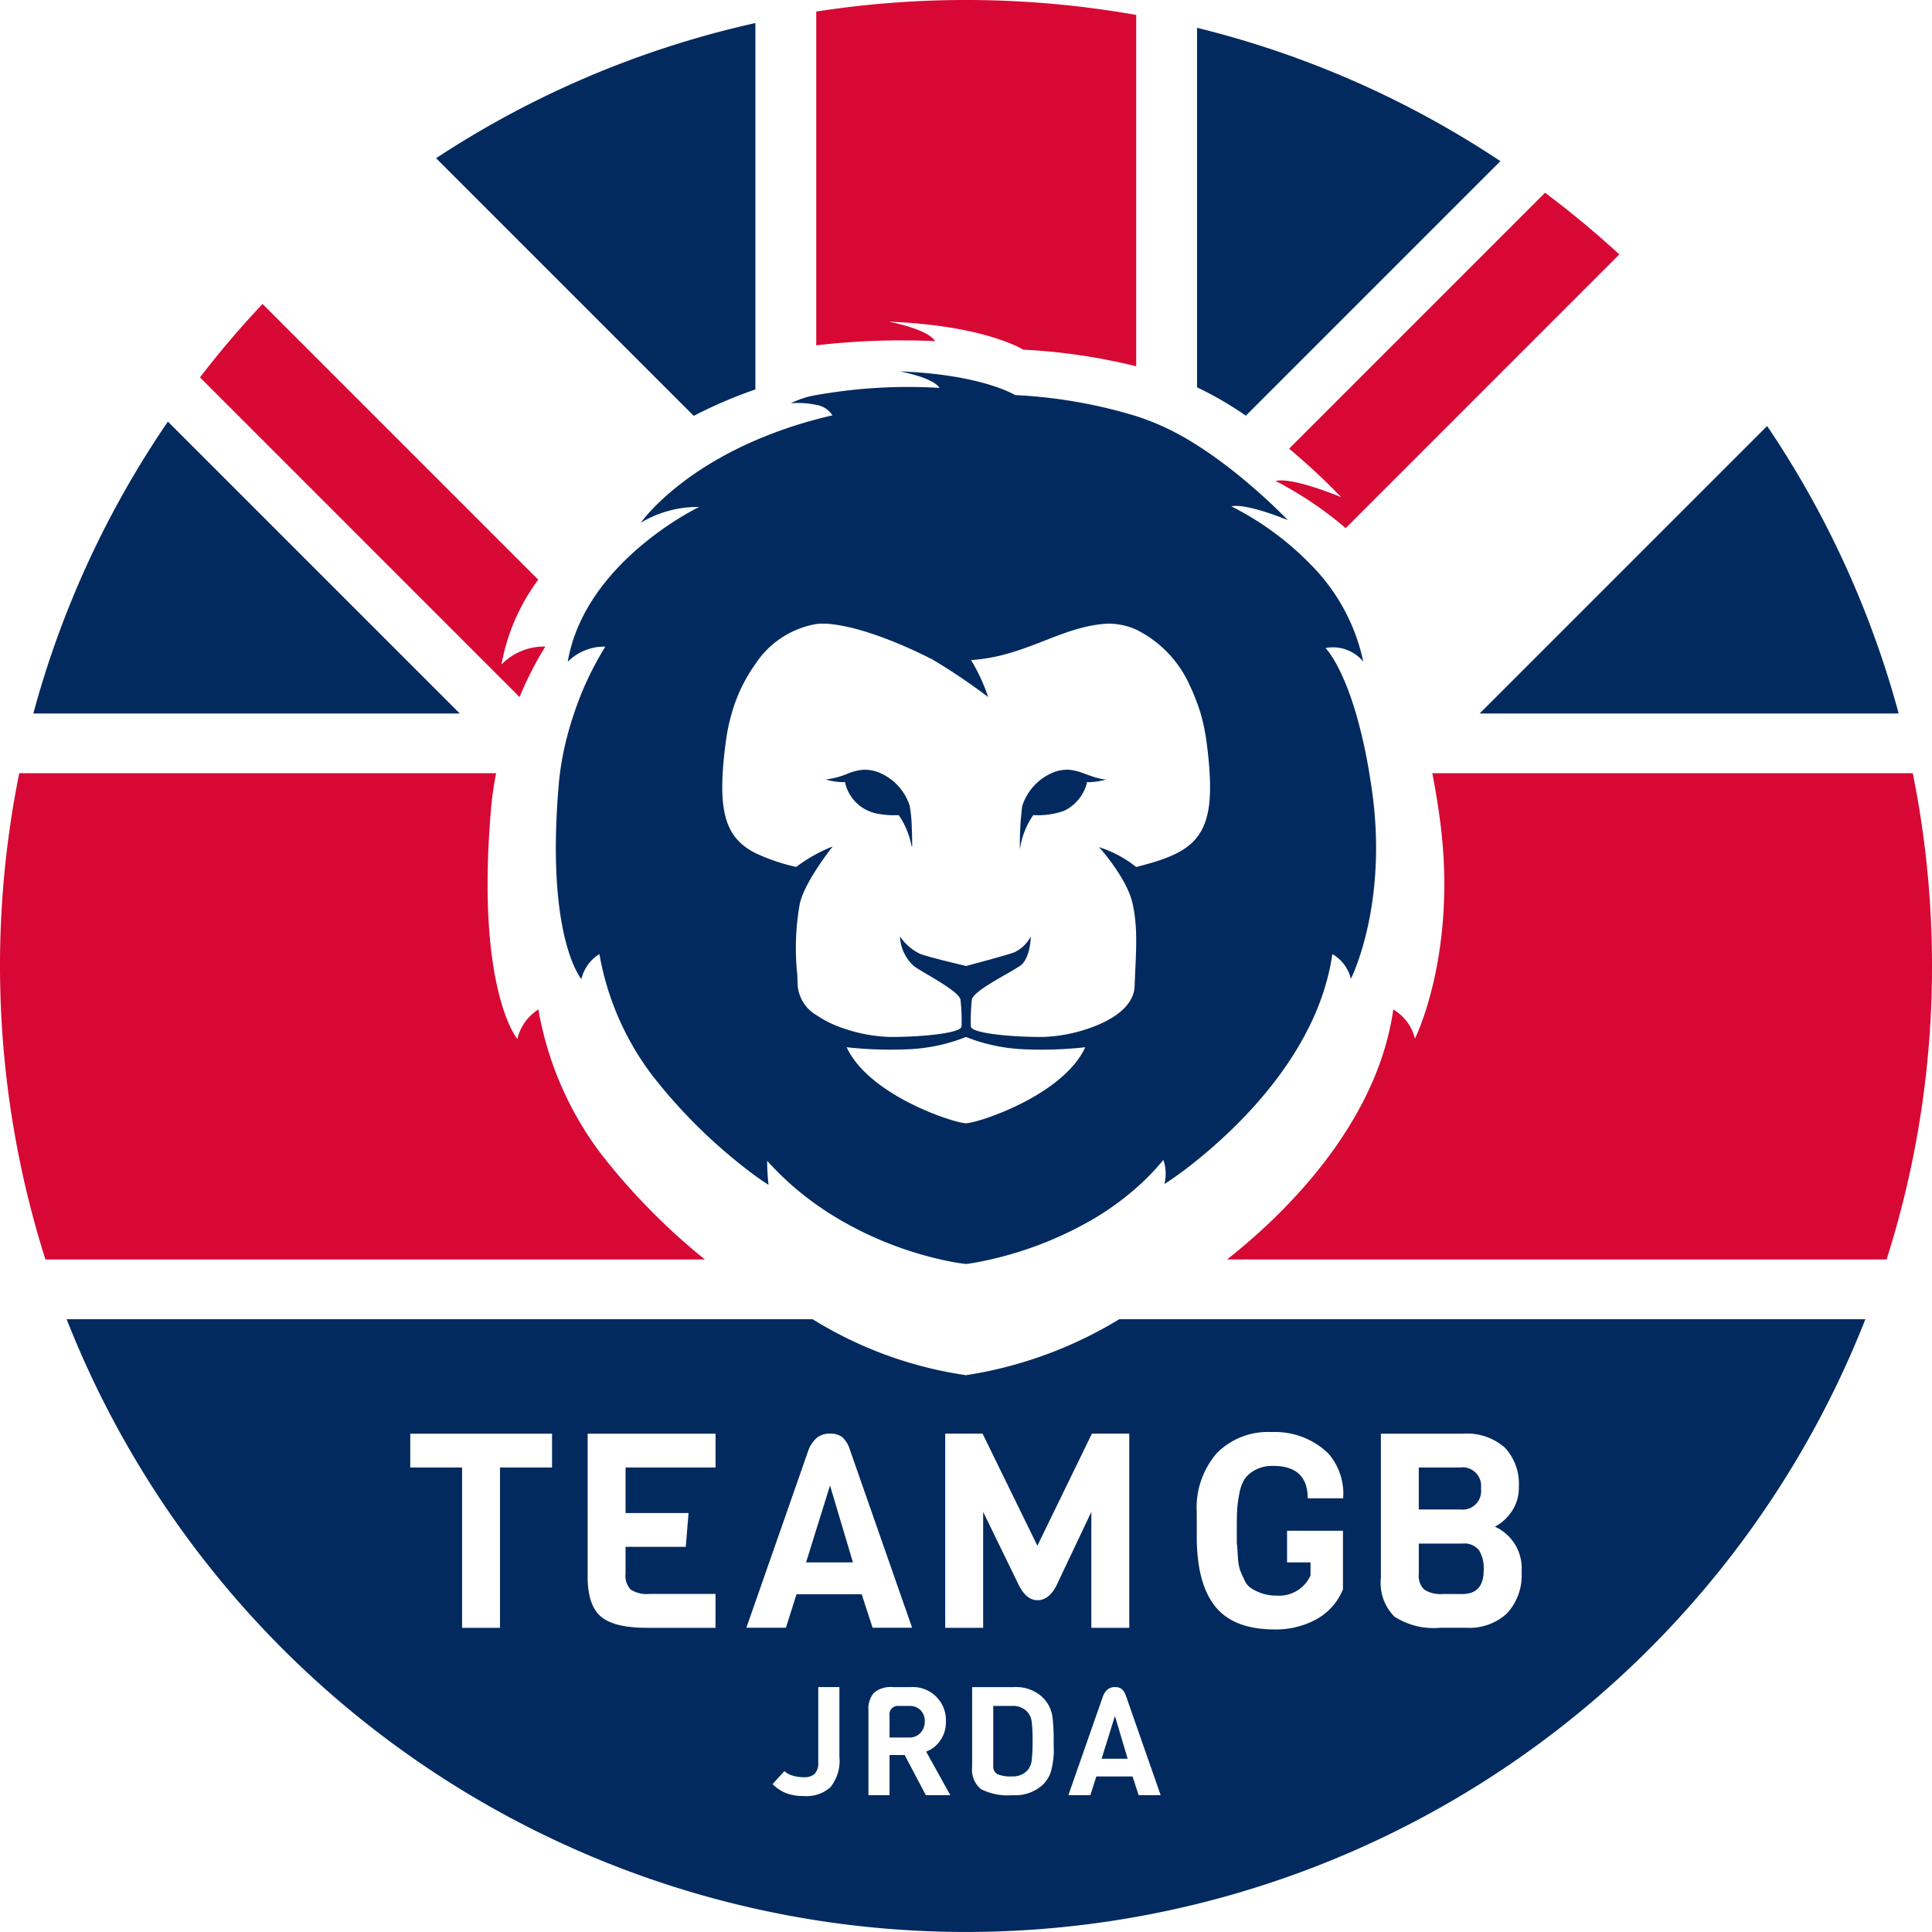 <?xml version="1.0" encoding="UTF-8"?> <svg xmlns="http://www.w3.org/2000/svg" width="178.235" height="178.232" viewBox="0 0 178.235 178.232"><g id="Layer_2" data-name="Layer 2" style="isolation: isolate"><path id="Path_27" data-name="Path 27" d="M50.1,163.016H10.76A88.6,88.6,0,0,1,23.175,136.09Z" transform="translate(-7.685 -97.195)" fill="#022a5f"></path><path id="Path_28" data-name="Path 28" d="M170.218,7.44v33.8a42.626,42.626,0,0,0-5.687,2.438l-23.77-23.77A88.589,88.589,0,0,1,170.218,7.44Z" transform="translate(-100.53 -5.314)" fill="#022a5f"></path><path id="Path_29" data-name="Path 29" d="M414.383,21.281,390.9,44.763a32.026,32.026,0,0,0-4.5-2.615V8.98A88.654,88.654,0,0,1,414.383,21.281Z" transform="translate(-275.966 -6.413)" fill="#022a5f"></path><path id="Path_30" data-name="Path 30" d="M516.275,164.03H477.62l26.52-26.52A88.77,88.77,0,0,1,516.275,164.03Z" transform="translate(-341.115 -98.209)" fill="#022a5f"></path><path id="Path_31" data-name="Path 31" d="M65.029,294.447H4.19A89.727,89.727,0,0,1,1.775,249.59H45.768a30.421,30.421,0,0,0-.477,3.378c-1.4,16.617,2.438,21.144,2.438,21.144a4.383,4.383,0,0,1,1.941-2.729,30.8,30.8,0,0,0,5.71,13.236,59.139,59.139,0,0,0,9.649,9.829Z" transform="translate(0 -178.256)" fill="#d70834"></path><path id="Path_32" data-name="Path 32" d="M461.107,267.373a88.929,88.929,0,0,1-4.19,27.074H396.07c4.656-3.655,13.781-12.092,15.339-23.064a4.308,4.308,0,0,1,1.995,2.692s3.99-7.928,2.289-20.341c-.206-1.515-.437-2.892-.686-4.144h44.325a89.536,89.536,0,0,1,1.775,17.783Z" transform="translate(-282.872 -178.256)" fill="#d70834"></path><path id="Path_33" data-name="Path 33" d="M292.988,1.38V33.79a54.8,54.8,0,0,0-10.423-1.532s-3.547-2.244-12.412-2.581c0,0,3.547.637,4.284,1.795a67.493,67.493,0,0,0-10.966.389V1.066a90.023,90.023,0,0,1,29.518.314Z" transform="translate(-188.169)" fill="#d70834"></path><path id="Path_34" data-name="Path 34" d="M96.408,129.737a31.6,31.6,0,0,0-2.372,4.653L64.55,104.9a88.106,88.106,0,0,1,5.77-6.774l25.436,25.436a18.687,18.687,0,0,0-3.392,7.825,5.5,5.5,0,0,1,4.044-1.655Z" transform="translate(-46.101 -70.084)" fill="#d70834"></path><path id="Path_35" data-name="Path 35" d="M443.446,67.9,418.2,93.154A33.751,33.751,0,0,0,411.73,88.8c1.626-.374,6.059,1.5,6.059,1.5a59.993,59.993,0,0,0-4.807-4.476L436.595,62.21Q440.162,64.885,443.446,67.9Z" transform="translate(-294.056 -44.43)" fill="#d70834"></path><path id="Path_36" data-name="Path 36" d="M254.975,161.106q-.081-1.166-.254-2.406-.124-.909-.266-1.741a46.424,46.424,0,0,0-1.232-5.513c-1.36-4.627-2.812-6.036-2.812-6.036a3.629,3.629,0,0,1,3.487,1.252,17.988,17.988,0,0,0-4.916-9.023,27.386,27.386,0,0,0-7.251-5.3c1.395-.317,5.2,1.266,5.2,1.266s-1.315-1.392-3.335-3.127a46.981,46.981,0,0,0-3.958-3.075c-.352-.24-.706-.474-1.069-.706a26.077,26.077,0,0,0-3.107-1.709,23.864,23.864,0,0,0-2.509-.972,45.775,45.775,0,0,0-11.175-1.943s-3.041-1.9-10.646-2.186c0,0,3.041.54,3.675,1.523a48.4,48.4,0,0,0-11.372.663,7.9,7.9,0,0,0-2.346.76,7.932,7.932,0,0,1,2.346.143,2.145,2.145,0,0,1,1.489.966q-.763.176-1.489.372a40.044,40.044,0,0,0-5.613,1.938c-.826.354-1.6.726-2.318,1.1-5.893,3.07-8.26,6.5-8.26,6.5a10.183,10.183,0,0,1,5.387-1.458s-7.754,3.7-10.958,10.586a14.429,14.429,0,0,0-1.169,3.7,4.744,4.744,0,0,1,3.47-1.4,28.978,28.978,0,0,0-2.881,6.153c-.289.843-.557,1.755-.789,2.721a27.216,27.216,0,0,0-.514,2.792c-.046.36-.086.723-.117,1.092-.069.817-.126,1.6-.166,2.352-.666,12.161,2.258,15.562,2.258,15.562a3.726,3.726,0,0,1,1.663-2.312,25.894,25.894,0,0,0,4.893,11.215,48.892,48.892,0,0,0,9.5,9.254c.766.552,1.209.82,1.209.82a20.192,20.192,0,0,1-.126-2.218,27.213,27.213,0,0,0,4.53,4.036q.883.626,1.766,1.16a32.978,32.978,0,0,0,9.666,3.9,21.569,21.569,0,0,0,2.384.429s.883-.1,2.3-.429a33.547,33.547,0,0,0,9.737-3.9,25.906,25.906,0,0,0,3.661-2.687,22.019,22.019,0,0,0,2.509-2.589,4.056,4.056,0,0,1,.1,2.232,35.28,35.28,0,0,0,3.007-2.209c4.136-3.335,11.218-10.212,12.481-19.014a3.655,3.655,0,0,1,1.712,2.281s2.9-5.7,2.218-14.827Zm-37.729,28.143h0c-1.032,0-8.92-2.521-11.009-7.011a36.75,36.75,0,0,0,5.536.192,16.251,16.251,0,0,0,5.473-1.14h0a16.251,16.251,0,0,0,5.473,1.14,36.747,36.747,0,0,0,5.536-.192C226.164,186.728,218.275,189.249,217.247,189.249Zm21.318-26.388c-1.072,1.38-2.907,2.064-5.616,2.747h0a10.717,10.717,0,0,0-3.424-1.829s2.567,2.827,3.09,5.2.309,4.444.189,7.628c-.066,1.766-1.843,3.007-3.867,3.761a14.441,14.441,0,0,1-4.567.92c-2.638.023-6.654-.309-6.676-.975a17.934,17.934,0,0,1,.094-2.449c.094-.806,3.258-2.346,4.43-3.124.983-.652,1.009-2.721,1.009-2.721a3.35,3.35,0,0,1-1.48,1.443c-.62.257-4.47,1.275-4.47,1.275h-.026s-3.352-.775-4.247-1.12a4.693,4.693,0,0,1-1.846-1.6,3.907,3.907,0,0,0,1.269,2.721c.783.6,4.218,2.318,4.313,3.124a17.512,17.512,0,0,1,.1,2.449c-.026.666-4.041,1-6.679.975a14.336,14.336,0,0,1-4.078-.746,10.251,10.251,0,0,1-2.644-1.272,3.5,3.5,0,0,1-1.712-2.664c-.014-.372-.029-.726-.046-1.069a23.385,23.385,0,0,1,.237-6.559c.486-2.095,3.041-5.267,3.041-5.267a14.459,14.459,0,0,0-3.378,1.895,18,18,0,0,1-3.755-1.275c-2.358-1.206-3.272-3.11-3.024-7.374.014-.254.031-.517.054-.789.057-.683.14-1.42.249-2.221a17.393,17.393,0,0,1,.526-2.5,14.636,14.636,0,0,1,2.195-4.57,8.41,8.41,0,0,1,5.613-3.681,5.748,5.748,0,0,1,1.109-.017c3.464.286,8.04,2.481,9.629,3.3a56.69,56.69,0,0,1,5.116,3.452,16.675,16.675,0,0,0-1.583-3.41,16,16,0,0,0,3.43-.609c3.178-.9,5.762-2.475,8.848-2.729a5.431,5.431,0,0,1,.915,0,6.309,6.309,0,0,1,2.052.529,10.56,10.56,0,0,1,4.9,5.062,20.388,20.388,0,0,1,1.043,2.678,18.736,18.736,0,0,1,.526,2.5c.151,1.117.251,2.115.3,3.01.169,2.864-.189,4.664-1.16,5.9Z" transform="translate(-128.13 -85.625)" fill="#022a5f"></path><path id="Path_37" data-name="Path 37" d="M337.164,249.365a6.535,6.535,0,0,1-1.332.234,3.443,3.443,0,0,1-.44.009,2.618,2.618,0,0,1-.183.612h0a4.065,4.065,0,0,1-1.375,1.712,2.918,2.918,0,0,1-.706.374,7.278,7.278,0,0,1-2.689.343,7.075,7.075,0,0,0-.76,1.4,7.379,7.379,0,0,0-.474,1.766,27.167,27.167,0,0,1,.214-3.993,4.979,4.979,0,0,1,2.678-3.03.025.025,0,0,1,.017-.009,3.479,3.479,0,0,1,1.62-.317,4.693,4.693,0,0,1,1.312.317c.389.137.786.292,1.195.409a4.408,4.408,0,0,0,.926.172Z" transform="translate(-235.115 -177.452)" fill="#022a5f"></path><path id="Path_38" data-name="Path 38" d="M274.465,255.484h0a7.352,7.352,0,0,0-.409-1.395.224.224,0,0,0-.014-.04,7.076,7.076,0,0,0-.76-1.4,8.239,8.239,0,0,1-1.746-.094h0a3.935,3.935,0,0,1-1.643-.623,3.755,3.755,0,0,1-1.563-2.324,5.778,5.778,0,0,1-1.769-.243,8.011,8.011,0,0,0,2.118-.58,4.742,4.742,0,0,1,1.312-.317,3.478,3.478,0,0,1,1.621.317,4.14,4.14,0,0,1,.474.246,4.9,4.9,0,0,1,2.221,2.792,13.236,13.236,0,0,1,.18,1.841c.034.757.04,1.489.04,1.875l-.057-.054Z" transform="translate(-190.376 -177.452)" fill="#022a5f"></path><g id="Group_3" data-name="Group 3" transform="translate(6.148 121.703)"><path id="Path_39" data-name="Path 39" d="M323.817,551.277a1.776,1.776,0,0,0-1.458-.617H320.61v5.519a.8.8,0,0,0,.377.772,3.045,3.045,0,0,0,1.352.209,1.8,1.8,0,0,0,1.478-.617,1.74,1.74,0,0,0,.343-.889,14.526,14.526,0,0,0,.077-1.772,13.8,13.8,0,0,0-.077-1.743A1.7,1.7,0,0,0,323.817,551.277Z" transform="translate(-235.126 -514.983)" fill="#022a5f"></path><path id="Path_40" data-name="Path 40" d="M355.58,557.847h2.406l-1.175-3.947Z" transform="translate(-260.102 -517.297)" fill="#022a5f"></path><path id="Path_41" data-name="Path 41" d="M260.19,486.594h4.324L262.4,479.5Z" transform="translate(-191.975 -464.161)" fill="#022a5f"></path><path id="Path_42" data-name="Path 42" d="M288.965,550.66H288a.774.774,0,0,0-.869.883v2.029h1.835a1.331,1.331,0,0,0,1.015-.426,1.5,1.5,0,0,0,.4-1.063,1.4,1.4,0,0,0-.386-1.029,1.383,1.383,0,0,0-1.029-.392Z" transform="translate(-211.215 -514.983)" fill="#022a5f"></path><path id="Path_43" data-name="Path 43" d="M118.62,425.83a38.452,38.452,0,0,1-14.139,5.164,36.974,36.974,0,0,1-14.153-5.164H21.51a89.154,89.154,0,0,0,165.94,0H118.62ZM66.29,439.509h-4.8V454.3h-3.5V439.509H53.211V436.39H66.29Zm15.082,0h-8.3v4.2h5.81l-.252,3.118H73.072v2.489a1.835,1.835,0,0,0,.477,1.458,2.765,2.765,0,0,0,1.735.4h6.088V454.3H75.032q-3.018,0-4.238-1.043t-1.22-3.684V436.39h11.8v3.118ZM92.8,466.182A3.892,3.892,0,0,1,91.975,469a3.263,3.263,0,0,1-2.4.82,4.647,4.647,0,0,1-1.686-.266,3.67,3.67,0,0,1-1.255-.84l1.092-1.192a1.847,1.847,0,0,0,.72.4,3.466,3.466,0,0,0,1.106.16,1.4,1.4,0,0,0,.96-.3,1.487,1.487,0,0,0,.337-1.126v-6.891H92.8v6.413ZM88.845,451.2l-.98,3.092H84.218l5.733-16.4a2.8,2.8,0,0,1,.843-1.183,1.942,1.942,0,0,1,1.143-.326,1.812,1.812,0,0,1,1.095.3,2.553,2.553,0,0,1,.743,1.206l5.733,16.4H95.862L94.856,451.2h-6.01Zm11.927,18.537-1.946-3.7h-1.4v3.7H95.479v-7.828A2.214,2.214,0,0,1,96,460.281a2.423,2.423,0,0,1,1.738-.512h1.652a3.051,3.051,0,0,1,3.235,3.192,2.909,2.909,0,0,1-.526,1.743,2.736,2.736,0,0,1-1.295,1.015l2.226,4.018h-2.255Zm11.558-2.226a2.914,2.914,0,0,1-.772,1.275,3.759,3.759,0,0,1-2.772.952,5.418,5.418,0,0,1-2.941-.566,2.354,2.354,0,0,1-.8-2.052v-7.351h3.878a3.557,3.557,0,0,1,2.632.952,3.145,3.145,0,0,1,.912,1.878,17.875,17.875,0,0,1,.1,2.115l.014,1.078a8.1,8.1,0,0,1-.252,1.723Zm-1.249-15.756q-1.042,0-1.749-1.435l-3.27-6.716V454.3h-3.5V436.388h3.447l5.056,10.338,5.03-10.338h3.447V454.3h-3.5V443.607l-3.218,6.791q-.7,1.359-1.749,1.358Zm9.326,17.983-.56-1.723H116.5l-.546,1.723h-2.029l3.192-9.131a1.551,1.551,0,0,1,.469-.657,1.089,1.089,0,0,1,.637-.183,1.017,1.017,0,0,1,.609.169,1.433,1.433,0,0,1,.414.672l3.192,9.131h-2.032Zm9.086-23.1c.009.243.034.637.074,1.183a4.519,4.519,0,0,0,.2,1.169c.091.234.226.537.4.906a1.7,1.7,0,0,0,.666.78,4.257,4.257,0,0,0,2.338.654,3.169,3.169,0,0,0,3.092-1.861v-1.206H134.1v-2.918h5.156v5.407a5.532,5.532,0,0,1-2.464,2.767,7.779,7.779,0,0,1-3.824.932q-3.8,0-5.5-2.126t-1.7-6.451v-2.212a7.686,7.686,0,0,1,1.835-5.459,6.615,6.615,0,0,1,5.082-1.961,7.047,7.047,0,0,1,5.207,1.961,5.635,5.635,0,0,1,1.383,4.15h-3.27q0-2.992-3.2-2.992a3.348,3.348,0,0,0-1.623.366,2.791,2.791,0,0,0-.995.843,3.8,3.8,0,0,0-.5,1.409,10.674,10.674,0,0,0-.2,1.56c-.017.42-.026.98-.026,1.686s0,1.177.011,1.42Zm24.9,6.325a5.109,5.109,0,0,1-3.761,1.332h-2.415A6.66,6.66,0,0,1,144,453.264a4.419,4.419,0,0,1-1.246-3.573v-13.3h7.571a5.277,5.277,0,0,1,3.861,1.283,4.871,4.871,0,0,1,1.295,3.621,3.85,3.85,0,0,1-.692,2.315,4.169,4.169,0,0,1-1.52,1.358,4.209,4.209,0,0,1,2.464,4.176,5.146,5.146,0,0,1-1.346,3.824Z" transform="translate(-21.51 -425.83)" fill="#022a5f"></path><path id="Path_44" data-name="Path 44" d="M461.994,498.25H457.97v2.818a1.725,1.725,0,0,0,.514,1.435,2.785,2.785,0,0,0,1.7.4h1.812q1.963,0,1.961-2.212a3.194,3.194,0,0,0-.429-1.823,1.74,1.74,0,0,0-1.535-.617Z" transform="translate(-333.228 -477.552)" fill="#022a5f"></path><path id="Path_45" data-name="Path 45" d="M463.706,475.628a1.713,1.713,0,0,0-1.938-1.938h-3.8v3.873h3.8a1.713,1.713,0,0,0,1.938-1.938Z" transform="translate(-333.228 -460.011)" fill="#022a5f"></path></g></g></svg> 